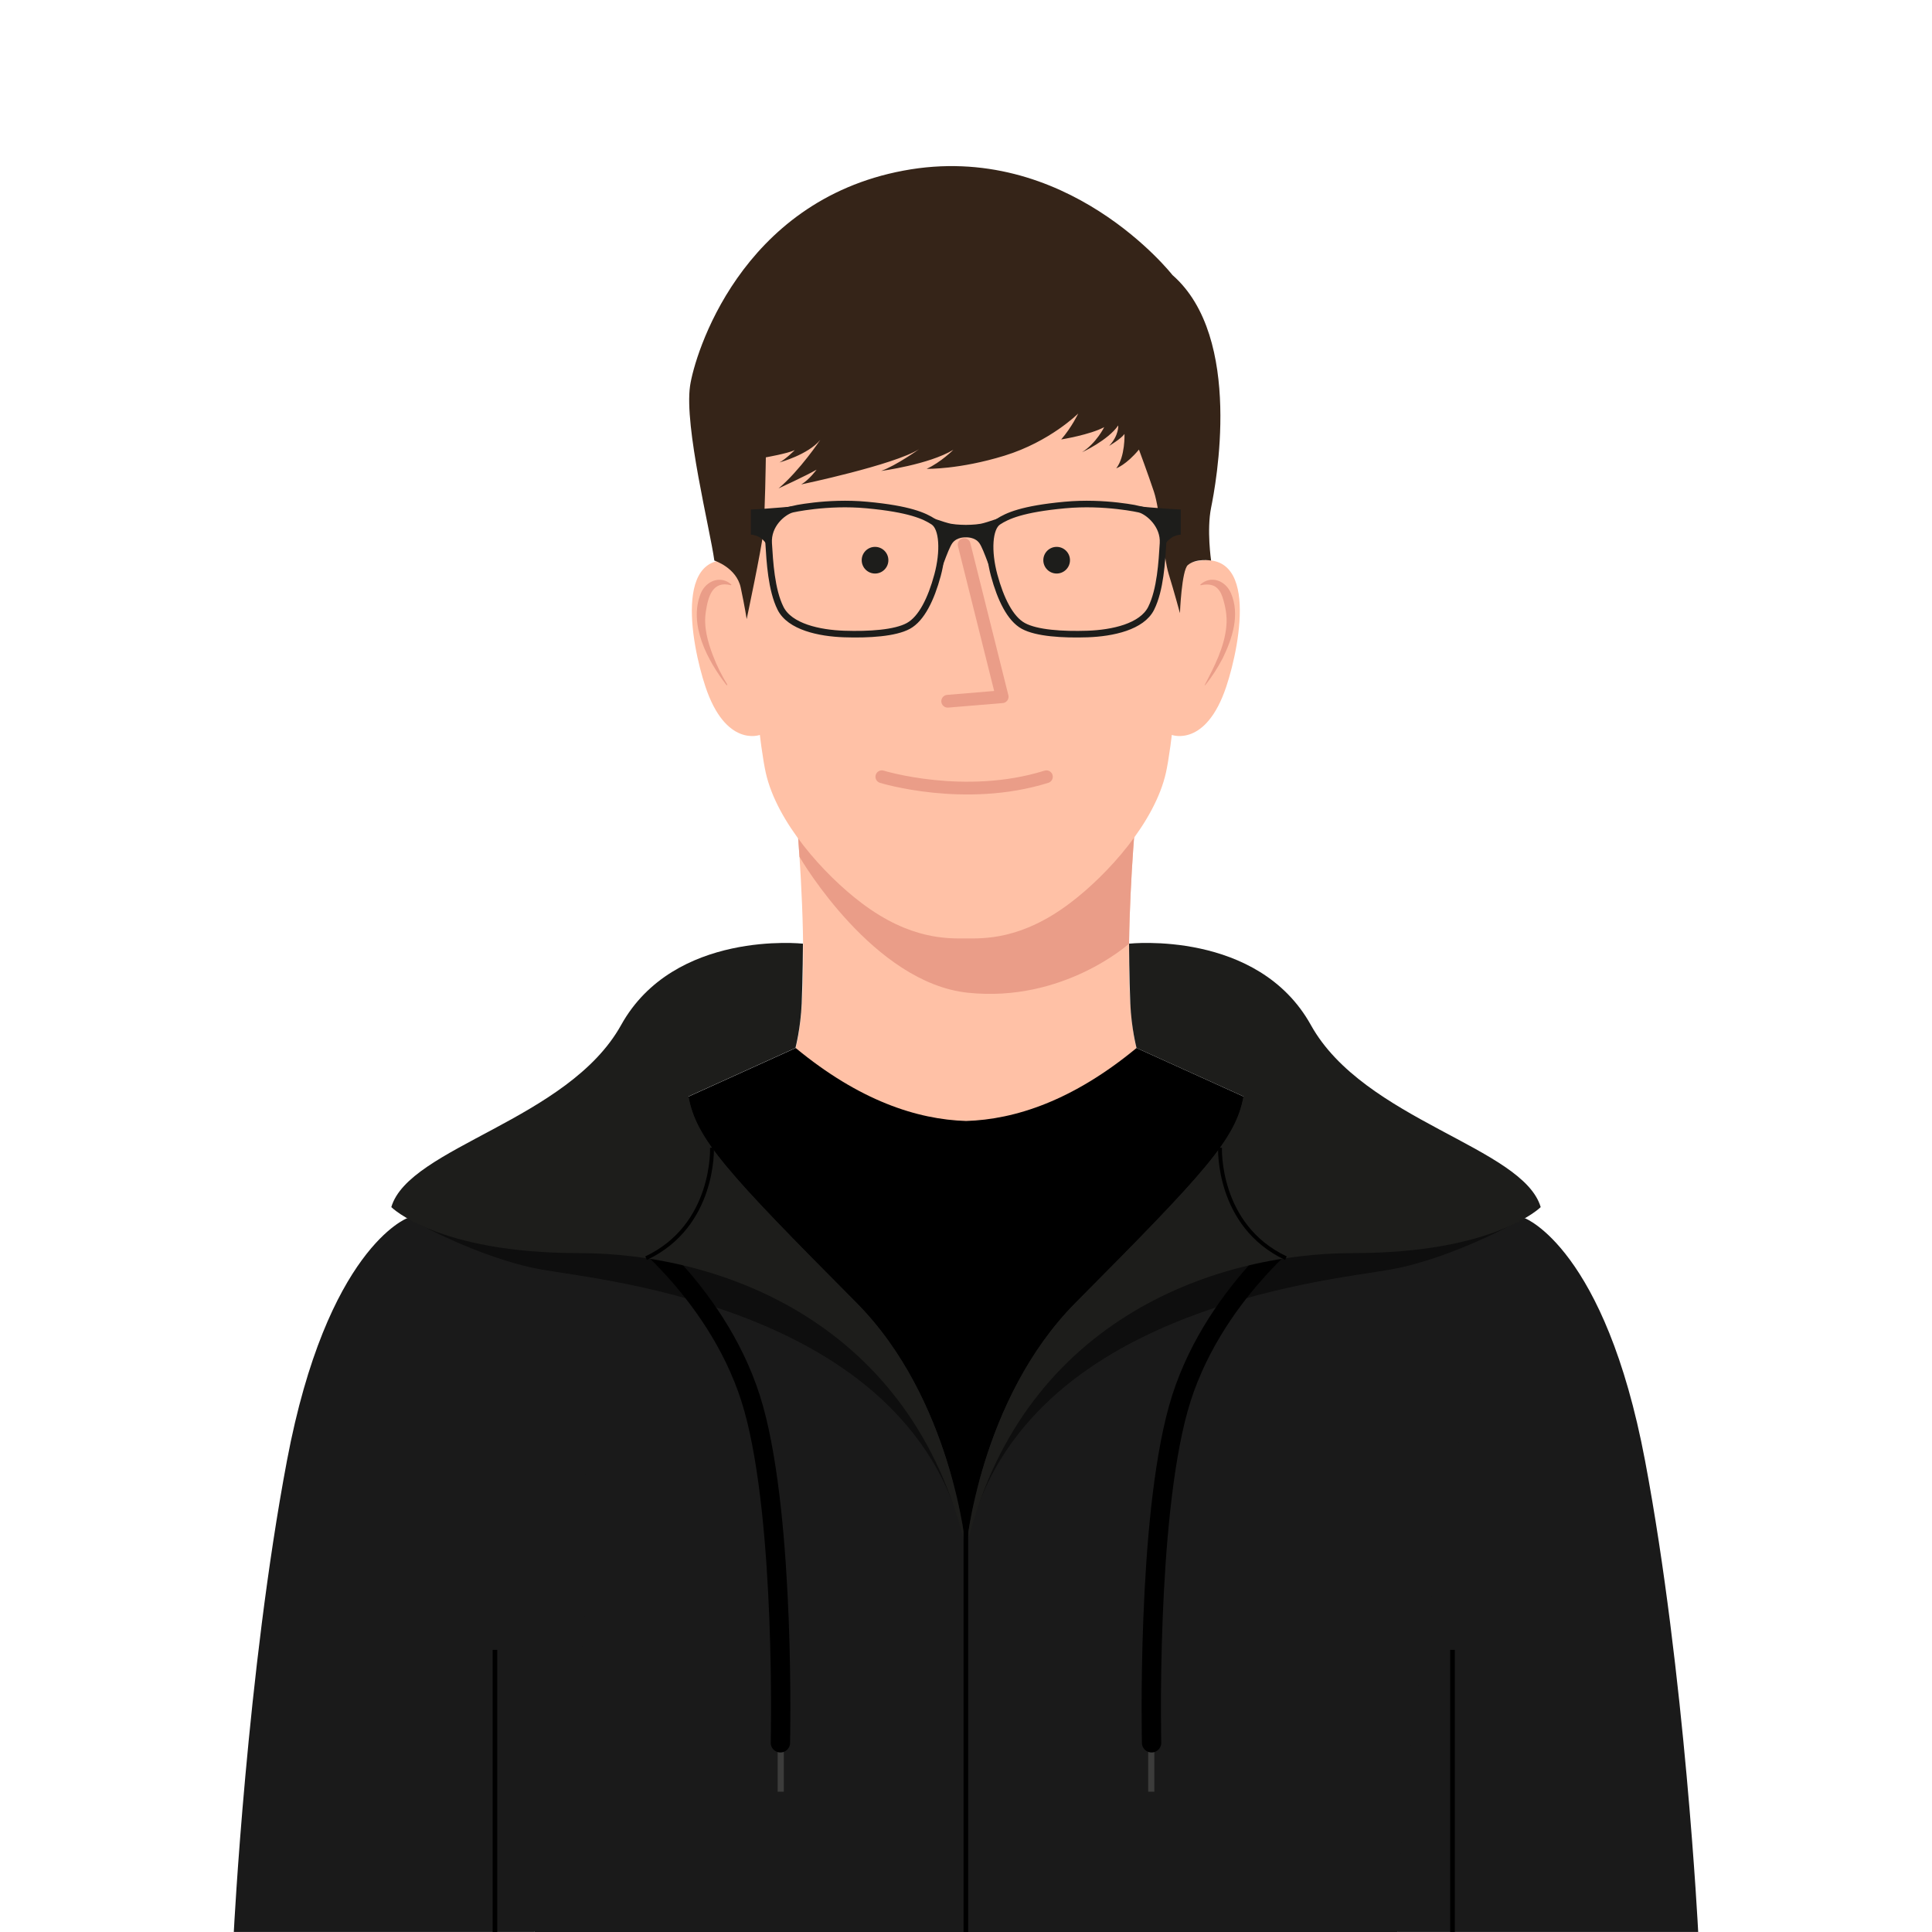 <?xml version="1.0" encoding="UTF-8"?>
<svg id="Layer_1" data-name="Layer 1" xmlns="http://www.w3.org/2000/svg" width="500" height="500" viewBox="0 0 500 500">
  <path d="m298,316.52h-95.95s-.56-28.83,3.86-45.3c2.92-10.91,1.97-34.67,1-49.47-.5-7.55-1-12.76-1-12.76l44.11,12.36,44.12-12.36s-1.72,17.82-1.94,35.23c-.13,10.48.28,20.81,1.94,27,4.41,16.47,3.86,45.3,3.86,45.3Z" style="fill: #ffc1a6; stroke-width: 0px;"/>
  <path d="m294.14,271.22c-16.45,13.59-31.39,18.5-44.11,18.89-12.72-.39-27.66-5.3-44.11-18.89l-95.9,43.47s27.45,113.02,28.37,185.31h223.28c.92-72.29,28.37-185.31,28.37-185.31l-95.9-43.47Z" style="stroke-width: 0px;"/>
  <path d="m394.65,315.28s20.71,7.8,31.08,62.7c10.37,54.91,13.76,122.01,13.76,122.01h-77.82s-46.91-182.15,32.98-184.72Z" style="fill: #1a1a1a; stroke-width: 0px;"/>
  <path d="m294.14,208.99s-1.72,17.82-1.94,35.23c0,0-16.96,15.31-41.72,12.7-24.37-2.57-42.99-34.18-43.57-35.17-.5-7.55-1-12.76-1-12.76l44.11,12.36,44.12-12.36Z" style="fill: #ea9d88; stroke-width: 0px;"/>
  <path d="m390.03,314.69s-.27,1.12-.76,3.22c-4.45,18.92-26.78,117-27.6,182.09h-111.65v-99.29s3.51-38.59,28.37-63.6c33.66-33.87,41.42-42.32,43.43-53.34l68.21,30.92Z" style="fill: #1a1a1a; stroke-width: 0px;"/>
  <g>
    <rect x="297.15" y="452.1" width="1.59" height="11.59" style="fill: #3c3c3b; stroke-width: 0px;"/>
    <path d="m338.49,316.52s-25.32,18.45-33.55,48.04c-8.24,29.59-6.91,86.48-6.91,86.48" style="fill: none; stroke: #000; stroke-linecap: round; stroke-miterlimit: 10; stroke-width: 5px;"/>
  </g>
  <path d="m394.65,315.14s-18.18,10.46-34.9,13.43c-16.72,2.97-97.27,10.4-109.77,72.14,0,0,1.39-31.19,25.72-53.47,24.33-22.28,81.45-38.19,81.45-38.19l37.51,6.09Z" style="opacity: .48; stroke-width: 0px;"/>
  <path d="m292.21,244.22s33.32-3.65,47.04,21.05c13.73,24.71,54.91,31.57,59.48,47.13,0,0-11.9,11.9-48.5,11.9s-86.45,17.84-100.2,76.41c0,0,3.51-38.59,28.37-63.6,33.66-33.87,41.42-42.31,43.43-53.34l-27.69-12.55s-1.34-5.03-1.62-11.55c-.28-6.52-.32-15.45-.32-15.45Z" style="fill: #1d1d1b; stroke-width: 0px;"/>
  <path d="m315.74,297.02s-.84,20.15,17.05,28.59" style="fill: none; stroke: #000; stroke-miterlimit: 10;"/>
  <path d="m249.97,400.71v99.29h-111.64c-.83-65.08-23.15-163.14-27.61-182.08-.49-2.1-.76-3.23-.76-3.23l68.21-30.92c2.01,11.02,9.77,19.47,43.43,53.34,24.86,25.01,28.37,63.6,28.37,63.6Z" style="fill: #1a1a1a; stroke-width: 0px;"/>
  <path d="m105.35,315.28s-20.71,7.8-31.08,62.7c-10.37,54.91-13.76,122.01-13.76,122.01h77.82s46.91-182.15-32.98-184.72Z" style="fill: #1a1a1a; stroke-width: 0px;"/>
  <g>
    <rect x="201.26" y="452.1" width="1.59" height="11.59" style="fill: #3c3c3b; stroke-width: 0px;"/>
    <path d="m161.51,316.52s25.32,18.45,33.55,48.04c8.24,29.59,6.91,86.48,6.91,86.48" style="fill: none; stroke: #000; stroke-linecap: round; stroke-miterlimit: 10; stroke-width: 5px;"/>
  </g>
  <path d="m105.35,315.14s18.18,10.46,34.9,13.43c16.72,2.97,97.27,10.4,109.77,72.14,0,0-1.39-31.19-25.72-53.47-24.33-22.28-81.45-38.19-81.45-38.19l-37.51,6.09Z" style="opacity: .48; stroke-width: 0px;"/>
  <path d="m207.79,244.22s-33.32-3.65-47.04,21.05c-13.73,24.71-54.91,31.57-59.48,47.13,0,0,11.9,11.9,48.5,11.9,36.6,0,86.45,17.84,100.2,76.41,0,0-3.51-38.59-28.37-63.6-33.66-33.87-41.42-42.31-43.43-53.34l27.69-12.55s1.34-5.03,1.62-11.55c.28-6.52.32-15.45.32-15.45Z" style="fill: #1d1d1b; stroke-width: 0px;"/>
  <path d="m184.26,297.02s.84,20.15-17.05,28.59" style="fill: none; stroke: #000; stroke-miterlimit: 10;"/>
  <g>
    <path d="m303.27,190.2s8.82,3.32,14.1-12.54c3.73-11.19,8.81-38.48-10.71-31.58-17.45,6.17-9.13,44.46-3.4,44.12Z" style="fill: #ffc1a6; stroke-width: 0px;"/>
    <path d="m305.04,99.53c-4.85-26-55.08-33.05-55.08-33.05,0,0-50.23,7.05-55.08,33.05-4.85,26,.44,87.68,3.3,100.46,2.86,12.78,14.97,26.28,24.79,33.71,12.67,9.58,22.36,9.17,26.99,9.17s14.32.41,26.99-9.17c9.81-7.42,21.92-20.93,24.79-33.71,2.86-12.78,8.15-74.47,3.3-100.46Z" style="fill: #ffc1a6; stroke-width: 0px;"/>
    <circle cx="273.46" cy="144.98" r="3.45" style="fill: #1d1d1b; stroke-width: 0px;"/>
    <path d="m196.65,190.2s-8.82,3.32-14.1-12.54c-3.73-11.19-8.81-38.48,10.71-31.58,17.45,6.17,9.13,44.46,3.4,44.12Z" style="fill: #ffc1a6; stroke-width: 0px;"/>
    <circle cx="226.46" cy="144.98" r="3.45" style="fill: #1d1d1b; stroke-width: 0px;"/>
    <path d="m313.43,145.07s-1.16-7.94,0-13.67c1.16-5.73,8.5-44.06-10-60.22,0,0-27.32-34.96-69.62-27.02-42.3,7.93-54.07,47.81-55.22,55.7-1.54,10.57,5.18,37.11,6.28,45.21,0,0,5.73,1.82,6.83,7s1.54,8.15,1.54,8.15c0,0,3.86-18.18,4.3-22.47s.66-19.39.66-19.39c0,0,5.62-.99,7.49-1.87,0,0-2.42,2.42-3.97,3.19,0,0,7.38-1.98,10.57-5.84,0,0-5.29,7.93-10.8,12.56,0,0,7.34-3.38,9.84-4.85,0,0-1.91,2.64-3.97,3.82,0,0,23.98-5.03,30.48-9.11,0,0-5.84,4.19-9.8,5.62,0,0,12.37-1.65,18.69-5.47,0,0-3.23,3.23-6.9,4.92,0,0,8.37.22,20.16-3.41,11.79-3.64,19.06-10.91,19.06-10.91,0,0-1.65,3.52-4.41,6.72,0,0,7.49-1.21,11.13-3.19,0,0-1.98,4.08-5.73,6.5,0,0,6.72-3.08,9.36-6.94,0,0,.22,2.57-2.35,5.29,0,0,3.01-1.76,3.97-3.08,0,0,.22,5.87-2.13,8.89,0,0,2.57-.88,5.87-4.85,0,0,2.35,6.32,3.89,10.94s2.45,16.9,3.81,21.28c1.36,4.38,2.91,10.11,2.91,10.11,0,0,.44-11.11,2.05-12.45,2.2-1.84,6.01-1.16,6.01-1.16Z" style="fill: #352418; stroke-width: 0px;"/>
    <path d="m228.22,201.02s21.44,6.61,42.59,0" style="fill: none; stroke: #ea9d88; stroke-linecap: round; stroke-linejoin: round; stroke-width: 3.3px;"/>
    <polyline points="249.52 140.94 259.36 180.31 245.26 181.48" style="fill: none; stroke: #ea9d88; stroke-linecap: round; stroke-linejoin: round; stroke-width: 3.3px;"/>
    <path d="m295.04,131.82s-9.08-2.09-19.47-1.12c-11.02,1.02-14.92,2.82-17.21,4.32-2.47,1.62-2.72,7.74-1.07,13.86,1.65,6.11,4.13,11.24,7.55,13.11s10.17,2.31,16.63,2.09,14.06-1.87,16.45-6.65c2.39-4.77,2.78-12.15,3.07-16.82s-3.63-8.07-5.95-8.79Z" style="fill: none; stroke: #1d1d1b; stroke-miterlimit: 10; stroke-width: 1.7px;"/>
    <path d="m293.09,130.92s8.1.77,12.5.94v6.5s-4.29.08-4.79,5.12c0,0,1.12-5.45-1.37-8.23s-6.35-4.33-6.35-4.33Z" style="fill: #1d1d1b; stroke-width: 0px;"/>
    <path d="m204.88,131.82s9.08-2.09,19.47-1.12c11.02,1.02,14.92,2.82,17.21,4.32,2.47,1.62,2.72,7.74,1.07,13.86-1.65,6.11-4.13,11.24-7.55,13.11-3.41,1.87-10.17,2.31-16.63,2.09s-14.06-1.87-16.45-6.65-2.78-12.15-3.07-16.82c-.3-4.84,3.63-8.07,5.95-8.79Z" style="fill: none; stroke: #1d1d1b; stroke-miterlimit: 10; stroke-width: 1.7px;"/>
    <path d="m206.83,130.92s-8.1.77-12.5.94v6.5s4.29.08,4.79,5.12c0,0-1.12-5.45,1.37-8.23,2.49-2.78,6.35-4.33,6.35-4.33Z" style="fill: #1d1d1b; stroke-width: 0px;"/>
    <path d="m257.29,136.21c.96-2.02,3.35-2.86,3.35-2.86,0,0-5.25,1.91-6.83,2.2-1.57.29-3.82.29-3.85.29s-2.28,0-3.85-.29c-1.58-.29-6.83-2.2-6.83-2.2,0,0,2.39.84,3.35,2.86.96,2.02.99,3.68.98,7.16,0,3.48-1.94,8.69-1.94,8.69,1.65-3.35,3.6-9.87,4.81-11.52,1.2-1.63,3.42-1.47,3.48-1.47h0s0,0,0,0h0s0,0,0,0c.06,0,2.28-.16,3.48,1.47,1.21,1.65,3.15,8.16,4.81,11.52,0,0-1.94-5.21-1.94-8.69,0-3.48.02-5.14.98-7.16Z" style="fill: #1d1d1b; stroke-width: 0px;"/>
  </g>
  <line x1="249.97" y1="500" x2="249.97" y2="361.82" style="fill: none; stroke: #000; stroke-miterlimit: 10; stroke-width: 1.2px;"/>
  <line x1="375.91" y1="426.98" x2="375.91" y2="500" style="fill: none; stroke: #000; stroke-miterlimit: 10; stroke-width: 1.2px;"/>
  <line x1="128.09" y1="426.98" x2="128.09" y2="500" style="fill: none; stroke: #000; stroke-miterlimit: 10; stroke-width: 1.2px;"/>
  <path d="m310.69,151.24c2.74-2.41,6.46-1,7.87,2.26,2.41,5.56.37,11.7-2.08,16.77-1.3,2.49-2.79,4.86-4.55,7.02-.04.05-.12.06-.17.02,2.46-4.7,5.16-9.88,5.62-15.31.25-2.57-.24-5.16-1.03-7.54-.38-1.16-1-2.11-1.91-2.68-.93-.56-2.3-.64-3.64-.32-.12.04-.21-.14-.11-.21h0Z" style="fill: #ea9d88; stroke-width: 0px;"/>
  <path d="m189.13,151.45c-4.71-1.23-5.86,2.95-6.43,6.66-.68,3.94.42,7.94,1.86,11.67.97,2.55,2.22,5.02,3.65,7.37.08.11-.11.26-.2.14-4.88-6.3-9.93-15.69-6.63-23.78,1.41-3.25,5.13-4.67,7.87-2.26.1.09,0,.25-.12.21h0Z" style="fill: #ea9d88; stroke-width: 0px;"/>
</svg>